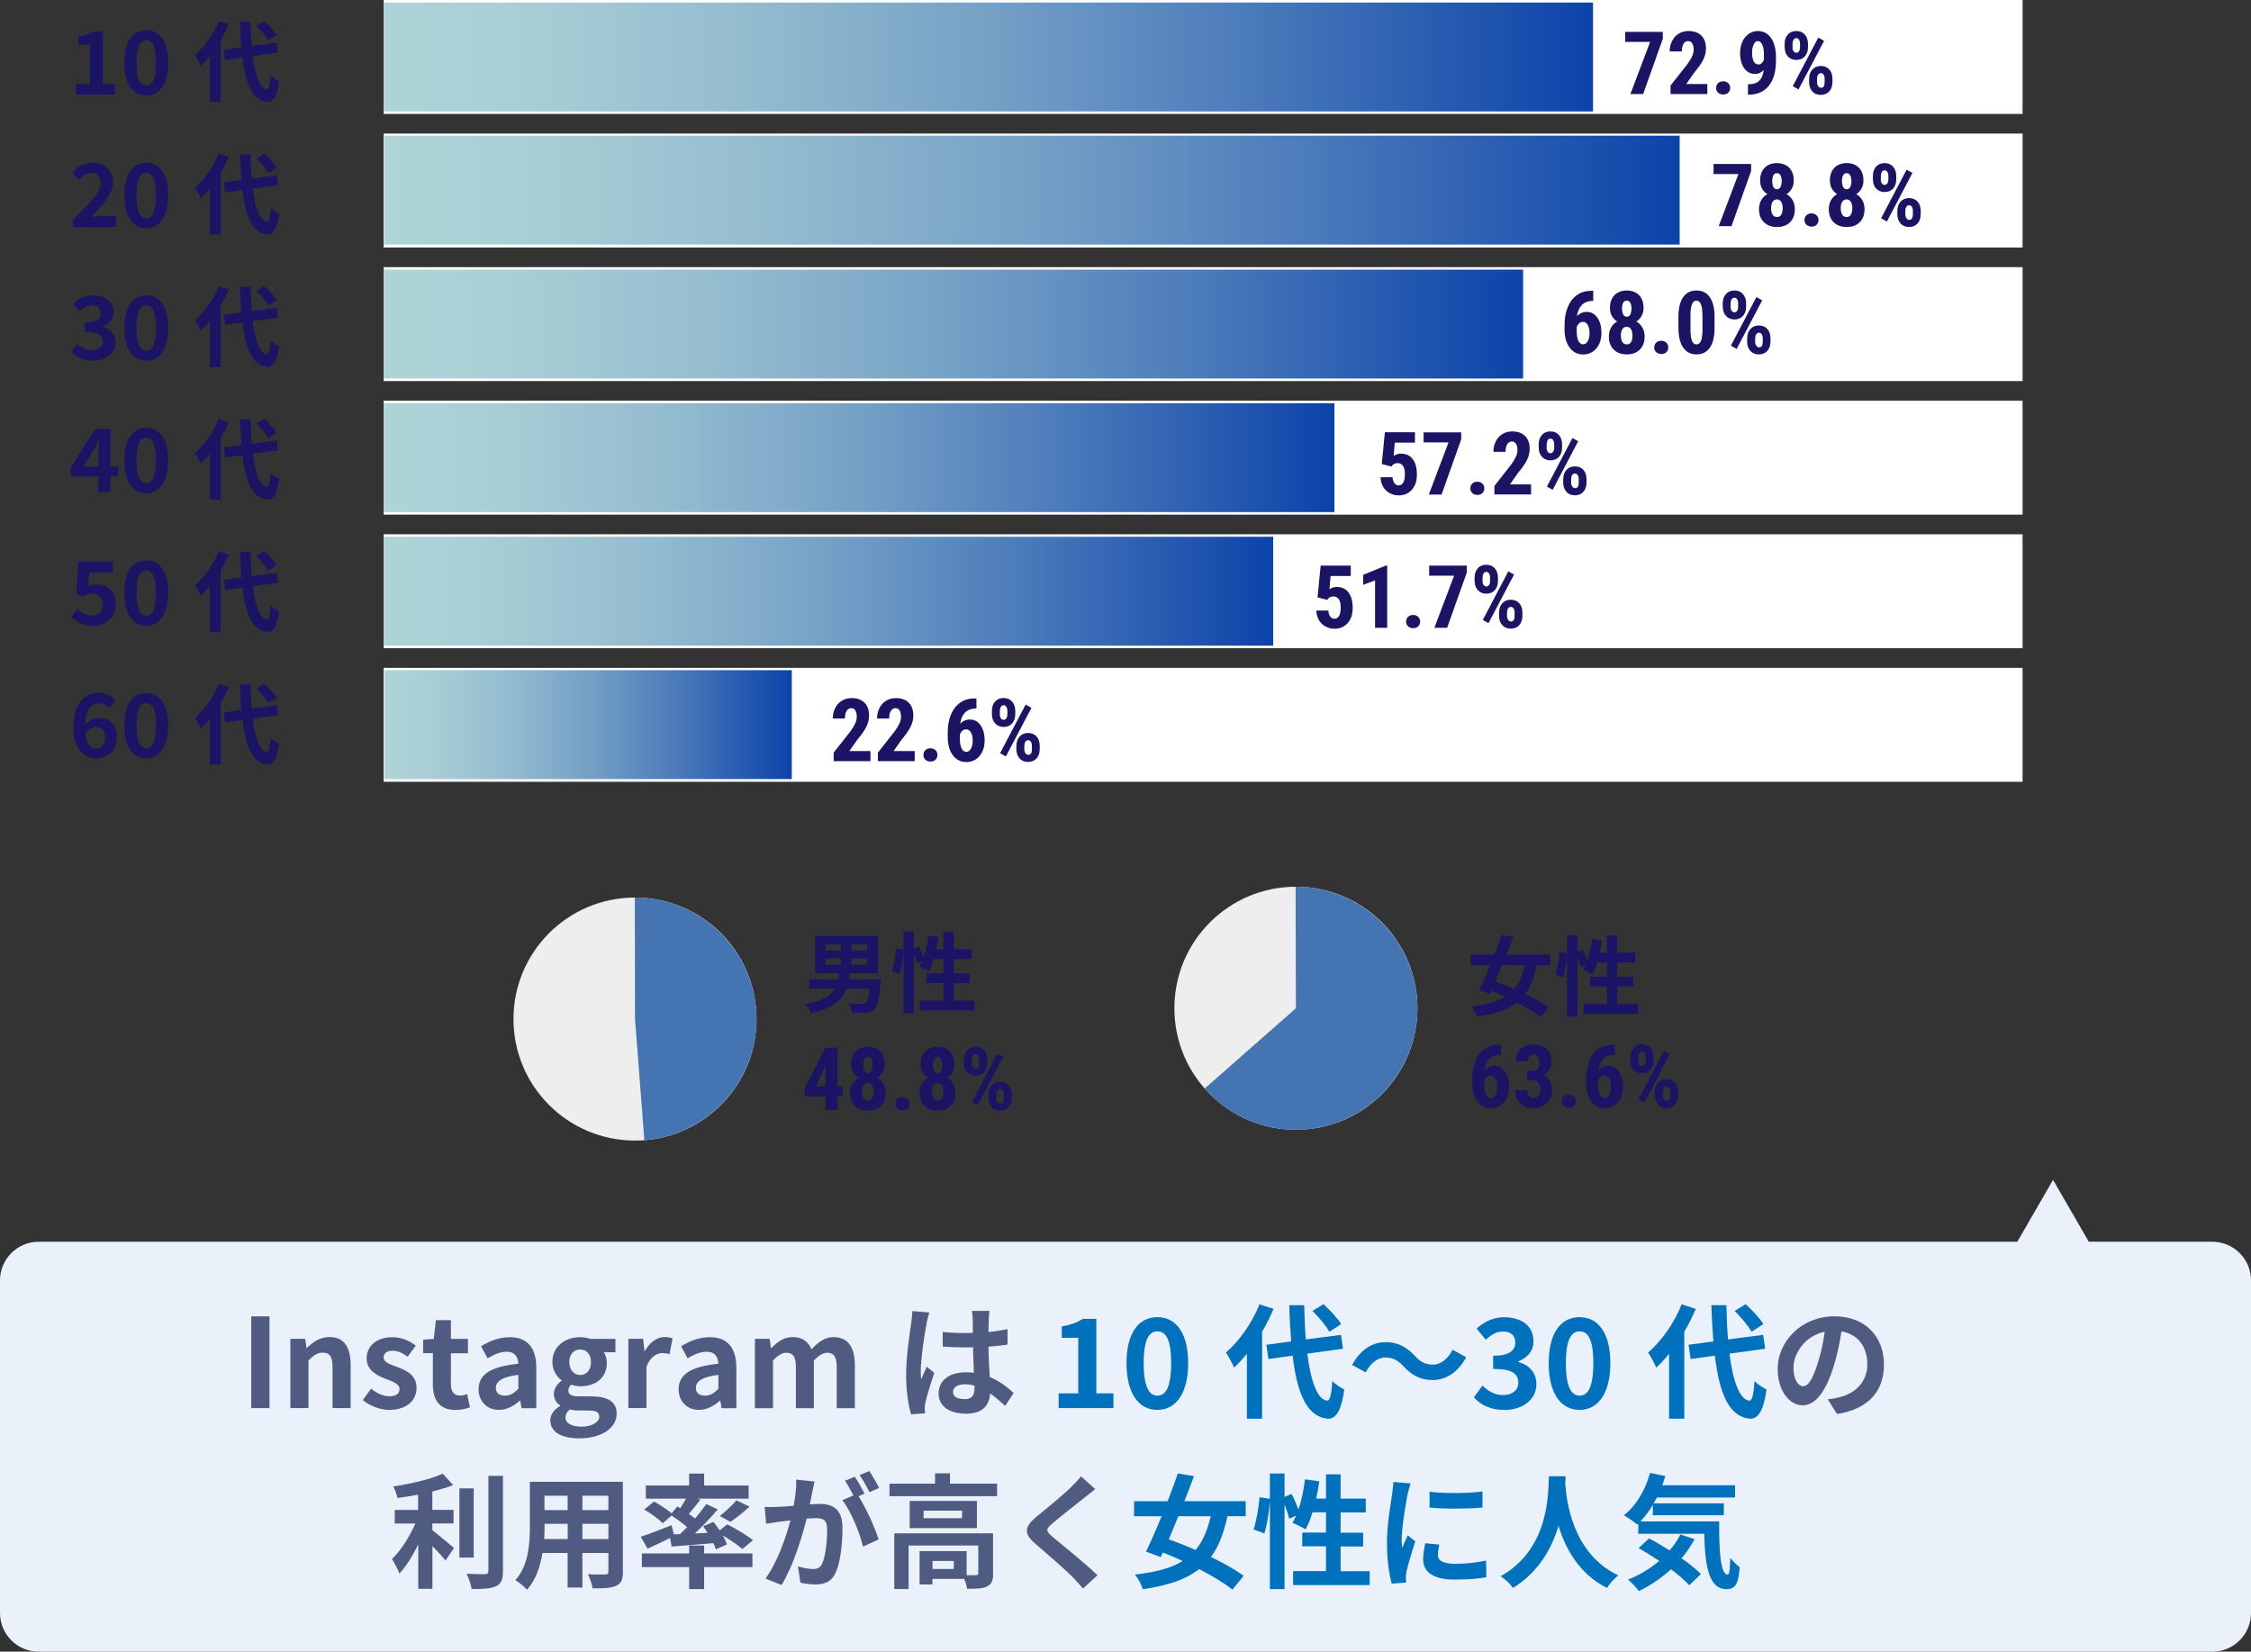 <?xml version="1.0" encoding="UTF-8"?>
<svg id="_レイヤー_2" data-name="レイヤー 2" xmlns="http://www.w3.org/2000/svg" xmlns:xlink="http://www.w3.org/1999/xlink" viewBox="0 0 291 213.55">
  <rect x="0" y="0" width="291" height="213.55" fill="#333333" stroke="none"/>
  <defs>
    <style>
      .cls-1 {
        fill: #1b1464;
      }

      .cls-1, .cls-2, .cls-3, .cls-4, .cls-5, .cls-6, .cls-7, .cls-8, .cls-9, .cls-10, .cls-11, .cls-12, .cls-13 {
        stroke-width: 0px;
      }

      .cls-2 {
        fill: url(#_新規グラデーションスウォッチ_1);
      }

      .cls-3 {
        fill: #4474b2;
      }

      .cls-4 {
        fill: url(#_新規グラデーションスウォッチ_1-2);
      }

      .cls-5 {
        fill: url(#_新規グラデーションスウォッチ_1-4);
      }

      .cls-6 {
        fill: url(#_新規グラデーションスウォッチ_1-3);
      }

      .cls-7 {
        fill: url(#_新規グラデーションスウォッチ_1-5);
      }

      .cls-8 {
        fill: url(#_新規グラデーションスウォッチ_1-6);
      }

      .cls-9 {
        fill: #eeeeef;
      }

      .cls-10 {
        fill: #4f5b81;
      }

      .cls-11 {
        fill: #fff;
      }

      .cls-12 {
        fill: #eaf1fa;
      }

      .cls-13 {
        fill: #0071bc;
      }
    </style>
    <linearGradient id="_新規グラデーションスウォッチ_1" data-name="新規グラデーションスウォッチ 1" x1="49.6" y1="7.37" x2="205.94" y2="7.37" gradientUnits="userSpaceOnUse">
      <stop offset="0" stop-color="#afd4d7"/>
      <stop offset=".12" stop-color="#a8cdd5"/>
      <stop offset=".29" stop-color="#95bdcf"/>
      <stop offset=".5" stop-color="#75a1c6"/>
      <stop offset=".72" stop-color="#4a7aba"/>
      <stop offset=".97" stop-color="#1349ab"/>
      <stop offset="1" stop-color="#0c43a9"/>
    </linearGradient>
    <linearGradient id="_新規グラデーションスウォッチ_1-2" data-name="新規グラデーションスウォッチ 1" x1="49.71" y1="93.69" x2="102.36" y2="93.69" xlink:href="#_新規グラデーションスウォッチ_1"/>
    <linearGradient id="_新規グラデーションスウォッチ_1-3" data-name="新規グラデーションスウォッチ 1" x1="49.6" y1="41.9" x2="196.9" y2="41.9" xlink:href="#_新規グラデーションスウォッチ_1"/>
    <linearGradient id="_新規グラデーションスウォッチ_1-4" data-name="新規グラデーションスウォッチ 1" x1="49.6" y1="59.17" x2="172.51" y2="59.17" xlink:href="#_新規グラデーションスウォッチ_1"/>
    <linearGradient id="_新規グラデーションスウォッチ_1-5" data-name="新規グラデーションスウォッチ 1" x1="49.6" y1="76.44" x2="164.59" y2="76.44" xlink:href="#_新規グラデーションスウォッチ_1"/>
    <linearGradient id="_新規グラデーションスウォッチ_1-6" data-name="新規グラデーションスウォッチ 1" x1="49.68" y1="24.58" x2="217.14" y2="24.58" xlink:href="#_新規グラデーションスウォッチ_1"/>
  </defs>
  <g id="feature_target_SNS広告の特徴とターゲット層" data-name="feature&amp;amp;target_SNS広告の特徴とターゲット層">
    <g>
      <g>
        <rect class="cls-11" x="49.6" y="86.35" width="211.87" height="14.73"/>
        <rect class="cls-11" x="49.6" y="69.08" width="211.87" height="14.73"/>
        <rect class="cls-11" x="49.6" y="51.81" width="211.87" height="14.73"/>
        <rect class="cls-11" x="49.6" y="34.54" width="211.87" height="14.73"/>
        <rect class="cls-11" x="49.6" y="17.27" width="211.87" height="14.73"/>
        <rect class="cls-11" x="49.6" width="211.87" height="14.73"/>
      </g>
      <rect class="cls-2" x="49.6" y=".33" width="156.34" height="14.08"/>
      <rect class="cls-4" x="49.71" y="86.65" width="52.65" height="14.08"/>
      <rect class="cls-6" x="49.6" y="34.86" width="147.3" height="14.08"/>
      <rect class="cls-5" x="49.6" y="52.13" width="122.91" height="14.08"/>
      <rect class="cls-7" x="49.6" y="69.4" width="114.99" height="14.08"/>
      <rect class="cls-8" x="49.68" y="17.54" width="167.46" height="14.08"/>
      <g>
        <path class="cls-1" d="M9.84,10.87h1.8v-5.08h-1.52v-1.03c.84-.16,1.41-.37,1.94-.7h1.23v6.81h1.57v1.35h-5.03v-1.35Z"/>
        <path class="cls-1" d="M16.07,8.1c0-2.76,1.12-4.19,2.84-4.19s2.83,1.45,2.83,4.19-1.11,4.27-2.83,4.27-2.84-1.5-2.84-4.27ZM20.16,8.1c0-2.26-.53-2.89-1.25-2.89s-1.27.63-1.27,2.89.54,2.97,1.27,2.97,1.25-.7,1.25-2.97Z"/>
        <path class="cls-1" d="M29.57,3.15c-.29.69-.64,1.39-1.05,2.08v7.95h-1.4v-5.94c-.38.48-.77.9-1.18,1.27-.12-.32-.51-1.04-.75-1.37,1.22-1.04,2.41-2.7,3.09-4.41l1.29.42ZM32.67,7.24c.32,2.51.92,4.18,1.82,4.3.26.02.4-.54.49-1.8.25.29.85.63,1.1.77-.28,2.18-.89,2.7-1.53,2.67-1.91-.18-2.8-2.31-3.21-5.75l-2.23.31-.19-1.3,2.28-.31c-.08-1.02-.15-2.13-.18-3.31h1.37c.02,1.11.07,2.17.15,3.13l3.22-.42.19,1.27-3.28.45ZM34.69,5.24c-.28-.53-.96-1.32-1.55-1.9l1.01-.62c.6.54,1.3,1.29,1.63,1.82l-1.09.7Z"/>
        <path class="cls-1" d="M9.4,28.39c2.18-2.08,3.62-3.5,3.62-4.71,0-.83-.45-1.32-1.26-1.32-.61,0-1.11.41-1.54.87l-.9-.9c.77-.83,1.52-1.28,2.66-1.28,1.58,0,2.63,1.01,2.63,2.54,0,1.42-1.31,2.89-2.8,4.45.42-.04.97-.09,1.37-.09h1.83v1.4h-5.61v-.96Z"/>
        <path class="cls-1" d="M16.07,25.24c0-2.76,1.12-4.2,2.84-4.2s2.83,1.45,2.83,4.2-1.11,4.27-2.83,4.27-2.84-1.5-2.84-4.27ZM20.16,25.24c0-2.26-.53-2.89-1.25-2.89s-1.27.63-1.27,2.89.54,2.97,1.27,2.97,1.25-.7,1.25-2.97Z"/>
        <path class="cls-1" d="M29.57,20.29c-.29.69-.64,1.39-1.05,2.08v7.95h-1.4v-5.94c-.38.47-.77.9-1.18,1.27-.12-.32-.51-1.04-.75-1.37,1.22-1.04,2.41-2.7,3.09-4.41l1.29.42ZM32.67,24.38c.32,2.51.92,4.18,1.82,4.3.26.02.4-.54.49-1.8.25.29.85.63,1.1.77-.28,2.18-.89,2.7-1.53,2.67-1.91-.18-2.8-2.31-3.21-5.76l-2.23.31-.19-1.3,2.28-.3c-.08-1.02-.15-2.13-.18-3.31h1.37c.02,1.11.07,2.17.15,3.13l3.22-.42.19,1.27-3.28.45ZM34.69,22.38c-.28-.53-.96-1.32-1.55-1.9l1.01-.62c.6.54,1.3,1.29,1.63,1.82l-1.09.7Z"/>
        <path class="cls-1" d="M9.21,45.48l.78-1.05c.5.49,1.11.86,1.87.86.85,0,1.42-.41,1.42-1.11,0-.79-.49-1.28-2.31-1.28v-1.2c1.54,0,2.04-.51,2.04-1.21,0-.63-.41-1.01-1.12-1.01-.6,0-1.09.28-1.58.75l-.85-1.02c.72-.63,1.53-1.04,2.51-1.04,1.62,0,2.71.79,2.71,2.19,0,.88-.52,1.49-1.39,1.84v.06c.94.25,1.66.94,1.66,2.01,0,1.49-1.35,2.36-2.94,2.36-1.32,0-2.22-.5-2.8-1.17Z"/>
        <path class="cls-1" d="M16.07,42.37c0-2.76,1.12-4.19,2.84-4.19s2.83,1.45,2.83,4.19-1.11,4.27-2.83,4.27-2.84-1.5-2.84-4.27ZM20.16,42.37c0-2.26-.53-2.89-1.25-2.89s-1.27.63-1.27,2.89.54,2.97,1.27,2.97,1.25-.7,1.25-2.97Z"/>
        <path class="cls-1" d="M29.57,37.42c-.29.69-.64,1.39-1.05,2.08v7.95h-1.4v-5.94c-.38.48-.77.9-1.18,1.27-.12-.32-.51-1.04-.75-1.37,1.22-1.04,2.41-2.7,3.09-4.41l1.29.42ZM32.67,41.52c.32,2.51.92,4.18,1.82,4.3.26.02.4-.54.49-1.8.25.29.85.63,1.1.77-.28,2.18-.89,2.7-1.53,2.67-1.91-.18-2.8-2.31-3.21-5.76l-2.23.31-.19-1.3,2.28-.31c-.08-1.02-.15-2.13-.18-3.31h1.37c.02,1.11.07,2.17.15,3.13l3.22-.42.19,1.27-3.28.45ZM34.69,39.51c-.28-.53-.96-1.32-1.55-1.9l1.01-.62c.6.54,1.3,1.29,1.63,1.82l-1.09.7Z"/>
        <path class="cls-1" d="M12.72,61.6h-3.57v-1.14l3.12-4.99h2v4.85h.98v1.28h-.98v2.02h-1.55v-2.02ZM12.72,60.32v-1.63c0-.49.03-1.25.06-1.74h-.04c-.2.44-.43.86-.67,1.31l-1.3,2.06h1.96Z"/>
        <path class="cls-1" d="M16.07,59.51c0-2.76,1.12-4.19,2.84-4.19s2.83,1.45,2.83,4.19-1.11,4.27-2.83,4.27-2.84-1.5-2.84-4.27ZM20.16,59.51c0-2.26-.53-2.89-1.25-2.89s-1.27.63-1.27,2.89.54,2.97,1.27,2.97,1.25-.7,1.25-2.97Z"/>
        <path class="cls-1" d="M29.57,54.56c-.29.69-.64,1.39-1.05,2.08v7.95h-1.4v-5.94c-.38.48-.77.9-1.18,1.27-.12-.32-.51-1.04-.75-1.37,1.22-1.04,2.41-2.7,3.09-4.41l1.29.42ZM32.67,58.65c.32,2.51.92,4.18,1.82,4.3.26.02.4-.54.49-1.8.25.29.85.63,1.1.77-.28,2.18-.89,2.7-1.53,2.67-1.91-.18-2.8-2.31-3.21-5.75l-2.23.31-.19-1.3,2.28-.31c-.08-1.02-.15-2.13-.18-3.31h1.37c.02,1.11.07,2.17.15,3.13l3.22-.42.19,1.27-3.28.45ZM34.69,56.65c-.28-.53-.96-1.32-1.55-1.9l1.01-.62c.6.54,1.3,1.29,1.63,1.82l-1.09.7Z"/>
        <path class="cls-1" d="M9.21,79.78l.77-1.06c.47.46,1.06.85,1.84.85.87,0,1.48-.51,1.48-1.42s-.57-1.41-1.41-1.41c-.5,0-.77.12-1.25.44l-.76-.49.23-4.07h4.48v1.39h-3.04l-.16,1.77c.34-.15.62-.23,1.01-.23,1.4,0,2.58.79,2.58,2.53s-1.38,2.84-2.93,2.84c-1.32,0-2.2-.52-2.83-1.14Z"/>
        <path class="cls-1" d="M16.07,76.64c0-2.76,1.12-4.19,2.84-4.19s2.83,1.45,2.83,4.19-1.11,4.27-2.83,4.27-2.84-1.5-2.84-4.27ZM20.16,76.64c0-2.26-.53-2.89-1.25-2.89s-1.27.63-1.27,2.89.54,2.97,1.27,2.97,1.25-.7,1.25-2.97Z"/>
        <path class="cls-1" d="M29.57,71.69c-.29.69-.64,1.39-1.05,2.08v7.95h-1.4v-5.94c-.38.48-.77.9-1.18,1.27-.12-.32-.51-1.04-.75-1.37,1.22-1.04,2.41-2.7,3.09-4.41l1.29.42ZM32.67,75.79c.32,2.51.92,4.18,1.82,4.3.26.02.4-.54.49-1.8.25.29.85.63,1.1.77-.28,2.18-.89,2.7-1.53,2.67-1.91-.18-2.8-2.31-3.21-5.76l-2.23.31-.19-1.3,2.28-.31c-.08-1.02-.15-2.13-.18-3.31h1.37c.02,1.11.07,2.17.15,3.13l3.22-.42.19,1.27-3.28.45ZM34.69,73.78c-.28-.53-.96-1.32-1.55-1.9l1.01-.62c.6.54,1.3,1.29,1.63,1.82l-1.09.7Z"/>
        <path class="cls-1" d="M9.47,94.04c0-3.11,1.55-4.45,3.24-4.45,1.02,0,1.76.43,2.26.95l-.88.99c-.29-.33-.8-.6-1.29-.6-.96,0-1.75.71-1.82,2.82.46-.58,1.18-.92,1.72-.92,1.4,0,2.41.8,2.41,2.51s-1.2,2.71-2.63,2.71c-1.58,0-3.01-1.22-3.01-4.01ZM11.03,94.9c.16,1.38.72,1.9,1.41,1.9.63,0,1.14-.49,1.14-1.46,0-.92-.48-1.33-1.2-1.33-.43,0-.94.24-1.36.89Z"/>
        <path class="cls-1" d="M16.07,93.78c0-2.76,1.12-4.19,2.84-4.19s2.83,1.45,2.83,4.19-1.11,4.27-2.83,4.27-2.84-1.5-2.84-4.27ZM20.16,93.78c0-2.26-.53-2.89-1.25-2.89s-1.27.63-1.27,2.89.54,2.97,1.27,2.97,1.25-.7,1.25-2.97Z"/>
        <path class="cls-1" d="M29.57,88.83c-.29.69-.64,1.39-1.05,2.08v7.95h-1.4v-5.94c-.38.48-.77.9-1.18,1.27-.12-.32-.51-1.04-.75-1.37,1.22-1.04,2.41-2.7,3.09-4.41l1.29.42ZM32.67,92.92c.32,2.51.92,4.18,1.82,4.3.26.02.4-.54.49-1.8.25.29.85.63,1.1.77-.28,2.18-.89,2.7-1.53,2.67-1.91-.18-2.8-2.31-3.21-5.76l-2.23.31-.19-1.3,2.28-.31c-.08-1.02-.15-2.13-.18-3.31h1.37c.02,1.11.07,2.17.15,3.13l3.22-.42.19,1.27-3.28.45ZM34.69,90.92c-.28-.53-.96-1.32-1.55-1.9l1.01-.62c.6.54,1.3,1.29,1.63,1.82l-1.09.7Z"/>
      </g>
      <g>
        <path class="cls-1" d="M214.96,5.02l-2.54,7.14h-1.65l2.55-6.74h-3.22v-1.3h4.86v.9Z"/>
        <path class="cls-1" d="M220.7,12.16h-4.74v-1.1l2.18-2.77c.28-.38.48-.72.61-1.01s.2-.57.2-.83c0-.36-.06-.64-.18-.84-.12-.2-.3-.3-.53-.3-.25,0-.46.12-.6.35s-.22.57-.22.99h-1.57c0-.49.1-.94.31-1.35.21-.41.49-.73.86-.95.37-.23.79-.34,1.26-.34.72,0,1.27.2,1.67.59.4.4.59.96.59,1.69,0,.45-.11.91-.33,1.38-.22.47-.62,1.04-1.19,1.72l-1.03,1.47h2.73v1.3Z"/>
        <path class="cls-1" d="M221.86,11.37c0-.25.08-.46.25-.62.17-.16.39-.24.65-.24s.48.08.65.24.26.37.26.62-.09.46-.26.62-.39.23-.65.23-.48-.08-.65-.24c-.17-.16-.26-.36-.26-.62Z"/>
        <path class="cls-1" d="M228.01,9.05c-.33.34-.69.51-1.09.51-.61,0-1.09-.25-1.44-.74s-.53-1.15-.53-1.97c0-.53.1-1.01.3-1.46.2-.44.48-.78.83-1.02.35-.24.75-.36,1.19-.36s.86.13,1.21.4.63.65.82,1.16.29,1.07.29,1.71v.57c0,1.37-.3,2.44-.9,3.21-.6.77-1.46,1.16-2.56,1.18h-.16v-1.35h.1c.61,0,1.07-.16,1.38-.47.31-.31.49-.77.55-1.37ZM227.32,8.34c.3,0,.54-.21.71-.62v-.72c0-.53-.07-.94-.22-1.24-.14-.3-.33-.45-.56-.45s-.41.15-.54.44c-.14.3-.21.66-.21,1.08,0,.46.07.83.21,1.1s.34.4.6.4Z"/>
        <path class="cls-1" d="M230.71,5.67c0-.49.13-.89.41-1.2.27-.31.64-.46,1.1-.46s.83.15,1.1.46.41.71.41,1.23v.4c0,.5-.14.9-.41,1.2-.27.3-.64.45-1.09.45s-.82-.15-1.1-.45-.42-.71-.42-1.23v-.39ZM231.72,6.09c0,.22.05.4.14.53.09.13.21.2.36.2s.26-.07.35-.2c.09-.14.13-.31.13-.54v-.41c0-.21-.04-.39-.13-.53-.09-.14-.21-.21-.36-.21s-.26.07-.35.21-.13.32-.13.54v.41ZM232.5,11.56l-.74-.42,3.3-6.28.75.42-3.3,6.28ZM233.88,10.19c0-.5.14-.9.41-1.2.28-.3.64-.46,1.09-.46s.82.15,1.1.45c.28.3.41.71.41,1.23v.4c0,.49-.13.89-.4,1.2-.27.3-.63.46-1.1.46s-.84-.15-1.11-.46c-.27-.31-.41-.71-.41-1.21v-.41ZM234.9,10.62c0,.21.05.38.15.52.1.14.21.21.35.21.31,0,.47-.22.48-.66v-.5c0-.22-.04-.39-.13-.53s-.21-.2-.36-.2c-.32,0-.49.28-.49.84v.31Z"/>
      </g>
      <g>
        <path class="cls-1" d="M226.38,22.1l-2.54,7.14h-1.65l2.55-6.74h-3.22v-1.3h4.86v.9Z"/>
        <path class="cls-1" d="M231.89,23.34c0,.39-.08.74-.25,1.04-.17.3-.39.54-.68.72.33.19.59.45.78.78s.29.72.29,1.16c0,.71-.21,1.28-.62,1.69s-.97.62-1.68.62-1.28-.21-1.7-.62c-.42-.41-.63-.98-.63-1.69,0-.45.1-.83.29-1.17s.45-.59.79-.77c-.29-.18-.52-.42-.69-.72-.17-.3-.25-.65-.25-1.04,0-.7.2-1.25.59-1.65s.92-.6,1.58-.6,1.2.2,1.59.6c.39.4.59.95.59,1.64ZM229.73,28.06c.24,0,.42-.1.54-.3s.19-.48.19-.84-.07-.64-.2-.84c-.13-.2-.31-.3-.55-.3s-.42.1-.55.3c-.13.2-.2.48-.2.84s.07.64.2.84c.13.2.32.3.56.3ZM230.33,23.42c0-.31-.05-.56-.15-.75-.1-.19-.26-.28-.47-.28-.2,0-.35.09-.45.27-.1.18-.15.44-.15.76s.05.57.15.76c.1.19.26.29.46.29s.36-.1.46-.29.15-.45.15-.76Z"/>
        <path class="cls-1" d="M233.28,28.45c0-.25.08-.46.25-.62.17-.16.39-.24.65-.24s.48.08.65.24.26.37.26.62-.09.46-.26.62-.39.23-.65.23-.48-.08-.65-.24c-.17-.16-.26-.36-.26-.62Z"/>
        <path class="cls-1" d="M240.9,23.34c0,.39-.08.74-.25,1.04-.17.3-.39.54-.68.72.33.19.59.45.78.78s.29.72.29,1.16c0,.71-.21,1.28-.62,1.69s-.97.62-1.68.62-1.28-.21-1.69-.62c-.42-.41-.63-.98-.63-1.69,0-.45.1-.83.29-1.17s.46-.59.79-.77c-.29-.18-.52-.42-.69-.72s-.25-.65-.25-1.04c0-.7.2-1.25.59-1.65.39-.4.92-.6,1.58-.6s1.2.2,1.59.6c.39.4.58.95.58,1.64ZM238.73,28.06c.24,0,.42-.1.54-.3s.19-.48.19-.84-.07-.64-.2-.84c-.13-.2-.32-.3-.55-.3s-.42.1-.55.3c-.13.2-.2.48-.2.84s.07.64.2.84c.13.2.32.3.56.3ZM239.34,23.42c0-.31-.05-.56-.15-.75-.1-.19-.26-.28-.47-.28s-.35.09-.45.27c-.1.18-.15.44-.15.76s.05.57.15.76c.1.19.26.29.46.29s.36-.1.46-.29c.1-.19.15-.45.15-.76Z"/>
        <path class="cls-1" d="M242.12,22.75c0-.49.14-.89.41-1.2.27-.31.64-.46,1.1-.46s.83.15,1.1.46c.27.3.41.71.41,1.23v.4c0,.5-.14.9-.41,1.2s-.64.45-1.09.45-.82-.15-1.1-.45c-.28-.3-.42-.71-.42-1.23v-.39ZM243.14,23.18c0,.22.05.4.14.53.09.13.21.2.36.2s.26-.07.35-.2c.09-.14.13-.31.13-.54v-.41c0-.21-.04-.39-.13-.53-.09-.14-.21-.21-.36-.21s-.27.07-.35.21c-.09.14-.13.32-.13.54v.41ZM243.92,28.64l-.74-.42,3.3-6.28.75.42-3.3,6.28ZM245.29,27.27c0-.5.14-.9.41-1.2s.64-.46,1.09-.46.82.15,1.1.45c.28.3.41.71.41,1.23v.4c0,.49-.13.89-.4,1.2-.27.3-.64.46-1.1.46s-.84-.15-1.11-.46c-.27-.31-.41-.71-.41-1.21v-.41ZM246.31,27.7c0,.21.05.38.15.52.1.14.21.21.35.21.3,0,.46-.22.48-.66v-.5c0-.22-.04-.39-.13-.53s-.21-.2-.36-.2c-.32,0-.49.28-.49.84v.31Z"/>
      </g>
      <g>
        <path class="cls-1" d="M205.97,37.59v1.32h-.09c-.58,0-1.05.18-1.39.53-.34.35-.55.83-.63,1.46.33-.38.75-.57,1.26-.57.58,0,1.05.25,1.39.75.35.5.52,1.16.52,1.99,0,.53-.1,1-.3,1.42-.2.42-.48.75-.84.99-.36.23-.76.35-1.22.35-.73,0-1.31-.29-1.75-.88-.44-.59-.66-1.37-.66-2.36v-.58c0-.89.14-1.66.42-2.33.28-.67.68-1.18,1.2-1.54.52-.36,1.14-.54,1.83-.54h.24ZM204.63,41.62c-.2,0-.37.06-.5.19-.13.13-.23.28-.3.46v.56c0,.57.08.99.23,1.27.15.28.35.42.6.42s.45-.14.6-.41c.15-.27.23-.62.23-1.04s-.08-.78-.23-1.05-.36-.41-.62-.41Z"/>
        <path class="cls-1" d="M212.47,39.81c0,.39-.08.74-.25,1.04-.17.3-.39.54-.68.72.33.19.59.45.78.78.19.33.29.72.29,1.16,0,.71-.21,1.28-.62,1.69s-.97.62-1.68.62-1.28-.21-1.69-.62c-.42-.41-.63-.98-.63-1.69,0-.45.1-.83.29-1.17s.45-.59.79-.77c-.29-.18-.53-.42-.69-.72-.17-.3-.25-.65-.25-1.04,0-.7.2-1.25.59-1.65s.92-.6,1.58-.6,1.2.2,1.59.6c.39.4.58.95.58,1.65ZM210.31,44.53c.24,0,.42-.1.54-.3.13-.2.19-.48.19-.84s-.07-.64-.2-.84c-.13-.2-.32-.3-.55-.3s-.42.1-.55.3-.2.48-.2.84.07.64.2.84c.13.2.32.3.56.3ZM210.91,39.9c0-.31-.05-.56-.15-.75-.1-.19-.26-.28-.47-.28s-.35.09-.45.27-.15.44-.15.76.05.57.15.76.26.29.46.29.36-.1.46-.29.15-.45.15-.76Z"/>
        <path class="cls-1" d="M213.86,44.92c0-.25.08-.46.25-.62s.39-.24.65-.24.48.08.65.24.26.37.26.62-.09.46-.26.62c-.17.16-.39.23-.65.23s-.48-.08-.65-.24c-.17-.16-.26-.36-.26-.62Z"/>
        <path class="cls-1" d="M221.65,42.39c0,1.11-.2,1.96-.6,2.55s-.98.88-1.73.88-1.31-.29-1.71-.86-.61-1.39-.63-2.46v-1.52c0-1.11.2-1.96.6-2.54.4-.59.98-.88,1.73-.88s1.33.29,1.73.87c.4.58.61,1.41.61,2.49v1.46ZM220.08,40.76c0-.63-.06-1.11-.19-1.42s-.32-.47-.58-.47c-.5,0-.75.58-.77,1.74v2c0,.65.06,1.13.19,1.45.13.32.33.47.59.47s.44-.15.57-.44c.12-.3.19-.75.2-1.36v-1.96Z"/>
        <path class="cls-1" d="M222.71,39.22c0-.49.13-.89.41-1.2s.64-.46,1.1-.46.83.15,1.1.46.41.71.41,1.23v.4c0,.5-.14.9-.41,1.2-.27.3-.64.45-1.09.45s-.82-.15-1.1-.45-.42-.71-.42-1.23v-.39ZM223.72,39.65c0,.22.05.4.14.53.09.13.21.2.36.2s.26-.07.35-.2c.09-.14.13-.31.13-.54v-.41c0-.21-.04-.39-.13-.53-.09-.14-.21-.21-.36-.21s-.26.07-.35.21c-.09.14-.13.32-.13.54v.41ZM224.5,45.11l-.74-.42,3.3-6.28.75.42-3.3,6.28ZM225.87,43.74c0-.5.14-.9.41-1.2.28-.3.64-.46,1.09-.46s.82.15,1.1.45c.28.3.41.71.41,1.23v.4c0,.49-.13.89-.4,1.2-.27.3-.63.46-1.1.46s-.84-.15-1.11-.46c-.27-.31-.41-.71-.41-1.21v-.41ZM226.9,44.18c0,.21.05.38.15.52s.21.21.35.21c.31,0,.47-.22.48-.66v-.5c0-.22-.04-.39-.13-.53-.09-.13-.21-.2-.36-.2-.32,0-.49.28-.49.84v.31Z"/>
      </g>
      <g>
        <path class="cls-1" d="M178.63,59.98l.4-4.09h3.89v1.34h-2.61l-.14,1.72c.3-.2.61-.3.93-.3.66,0,1.17.24,1.53.71.36.47.54,1.14.54,2,0,.81-.21,1.46-.64,1.95s-1,.74-1.71.74c-.42,0-.82-.1-1.18-.3-.36-.2-.65-.48-.85-.84s-.31-.76-.32-1.21h1.55c.03.33.11.59.25.78.14.18.32.28.54.28.26,0,.46-.12.6-.37s.21-.62.21-1.11c0-.46-.08-.81-.25-1.05-.17-.24-.4-.35-.7-.35s-.52.1-.69.3l-.1.14-1.24-.32Z"/>
        <path class="cls-1" d="M188.9,56.8l-2.54,7.14h-1.65l2.55-6.74h-3.22v-1.3h4.86v.9Z"/>
        <path class="cls-1" d="M190.08,63.14c0-.25.08-.46.25-.62.17-.16.39-.24.65-.24s.48.08.65.24c.17.16.26.37.26.62s-.09.46-.26.62c-.17.16-.39.23-.65.23s-.48-.08-.65-.24c-.17-.16-.26-.36-.26-.62Z"/>
        <path class="cls-1" d="M197.93,63.93h-4.74v-1.1l2.17-2.77c.28-.38.48-.72.61-1.01s.2-.57.2-.83c0-.36-.06-.64-.19-.84s-.3-.3-.53-.3c-.25,0-.46.12-.6.35-.15.24-.22.57-.22.99h-1.57c0-.49.1-.94.31-1.35.2-.41.49-.73.86-.95.37-.23.79-.34,1.26-.34.72,0,1.27.2,1.67.59.4.4.59.96.59,1.69,0,.45-.11.91-.33,1.38-.22.47-.62,1.04-1.19,1.72l-1.03,1.47h2.73v1.3Z"/>
        <path class="cls-1" d="M198.92,57.44c0-.49.14-.89.41-1.2.27-.31.64-.46,1.1-.46s.83.15,1.1.46c.27.3.41.71.41,1.23v.4c0,.5-.14.9-.41,1.2s-.64.45-1.09.45-.82-.15-1.1-.45c-.28-.3-.42-.71-.42-1.23v-.39ZM199.94,57.87c0,.22.05.4.14.53.09.13.21.2.36.2s.26-.07.35-.2c.09-.14.13-.31.13-.54v-.41c0-.21-.04-.39-.13-.53s-.21-.21-.36-.21-.26.07-.35.21c-.09.14-.13.32-.13.54v.41ZM200.72,63.33l-.74-.42,3.3-6.28.74.42-3.3,6.28ZM202.09,61.96c0-.5.14-.9.41-1.2.28-.3.64-.46,1.09-.46s.82.15,1.1.45.41.71.41,1.23v.4c0,.49-.13.89-.4,1.2-.27.3-.64.46-1.1.46s-.84-.15-1.11-.46c-.27-.31-.41-.71-.41-1.21v-.41ZM203.11,62.39c0,.21.05.38.15.52.1.14.21.21.35.21.31,0,.47-.22.48-.66v-.5c0-.22-.04-.39-.13-.53s-.21-.2-.36-.2c-.32,0-.49.28-.49.84v.31Z"/>
      </g>
      <g>
        <path class="cls-1" d="M170.33,77.22l.4-4.09h3.89v1.34h-2.61l-.14,1.72c.3-.2.61-.3.93-.3.66,0,1.17.24,1.53.71.36.47.54,1.14.54,2,0,.81-.21,1.46-.64,1.95s-1,.74-1.71.74c-.42,0-.82-.1-1.18-.3-.36-.2-.65-.48-.85-.84s-.31-.76-.32-1.21h1.55c.03.33.11.59.25.78.14.18.32.28.54.28.26,0,.46-.12.6-.37s.21-.62.21-1.11c0-.46-.08-.81-.25-1.05-.17-.24-.4-.35-.7-.35s-.52.1-.69.3l-.1.14-1.24-.32Z"/>
        <path class="cls-1" d="M179.33,81.17h-1.57v-6.14l-1.53.59v-1.3l2.93-1.2h.17v8.05Z"/>
        <path class="cls-1" d="M181.78,80.37c0-.25.08-.46.25-.62.17-.16.39-.24.65-.24s.48.08.65.24c.17.16.26.37.26.62s-.09.46-.26.62c-.17.16-.39.23-.65.23s-.48-.08-.65-.24c-.17-.16-.26-.36-.26-.62Z"/>
        <path class="cls-1" d="M189.62,74.03l-2.54,7.14h-1.65l2.55-6.74h-3.22v-1.3h4.86v.9Z"/>
        <path class="cls-1" d="M190.63,74.68c0-.49.14-.89.41-1.2.27-.31.64-.46,1.1-.46s.83.15,1.1.46c.27.3.41.71.41,1.23v.4c0,.5-.14.9-.41,1.2s-.64.45-1.09.45-.82-.15-1.1-.45c-.28-.3-.42-.71-.42-1.23v-.39ZM191.65,75.1c0,.22.05.4.14.53.09.13.21.2.36.2s.26-.07.35-.2c.09-.14.13-.31.13-.54v-.41c0-.21-.04-.39-.13-.53s-.21-.21-.36-.21-.26.07-.35.21c-.09.14-.13.32-.13.54v.41ZM192.43,80.57l-.74-.42,3.3-6.28.74.42-3.3,6.28ZM193.8,79.2c0-.5.14-.9.41-1.2.28-.3.64-.46,1.09-.46s.82.15,1.1.45.41.71.41,1.23v.4c0,.49-.13.89-.4,1.2-.27.3-.64.46-1.1.46s-.84-.15-1.11-.46c-.27-.31-.41-.71-.41-1.21v-.41ZM194.82,79.63c0,.21.05.38.15.52.1.14.21.21.35.21.31,0,.47-.22.48-.66v-.5c0-.22-.04-.39-.13-.53s-.21-.2-.36-.2c-.32,0-.49.28-.49.84v.31Z"/>
      </g>
      <g>
        <path class="cls-1" d="M112.51,98.41h-4.74v-1.1l2.18-2.77c.28-.38.48-.72.61-1.01s.2-.57.2-.83c0-.36-.06-.64-.18-.84-.12-.2-.3-.3-.53-.3-.25,0-.46.12-.6.35-.15.24-.22.57-.22.99h-1.57c0-.49.1-.94.31-1.35.2-.41.49-.73.86-.95.37-.23.79-.34,1.26-.34.72,0,1.27.2,1.67.59.4.4.59.96.59,1.69,0,.45-.11.91-.33,1.38-.22.47-.62,1.04-1.19,1.72l-1.03,1.47h2.73v1.3Z"/>
        <path class="cls-1" d="M118.23,98.41h-4.74v-1.1l2.18-2.77c.28-.38.48-.72.61-1.01s.2-.57.2-.83c0-.36-.06-.64-.18-.84-.12-.2-.3-.3-.53-.3-.25,0-.46.12-.6.35-.15.24-.22.57-.22.99h-1.57c0-.49.1-.94.31-1.35.2-.41.49-.73.86-.95.37-.23.79-.34,1.26-.34.72,0,1.27.2,1.67.59.4.4.59.96.59,1.69,0,.45-.11.91-.33,1.38-.22.47-.62,1.04-1.19,1.72l-1.03,1.47h2.73v1.3Z"/>
        <path class="cls-1" d="M119.38,97.61c0-.25.08-.46.25-.62.17-.16.39-.24.65-.24s.48.08.65.24.26.37.26.62-.09.46-.26.62-.39.23-.65.23-.48-.08-.65-.24c-.17-.16-.26-.36-.26-.62Z"/>
        <path class="cls-1" d="M126.23,90.29v1.32h-.09c-.58,0-1.05.18-1.39.53-.34.35-.55.83-.63,1.46.33-.38.75-.57,1.26-.57.58,0,1.05.25,1.39.75s.52,1.16.52,1.99c0,.53-.1,1-.3,1.42s-.48.75-.84.99c-.36.23-.76.35-1.22.35-.73,0-1.31-.29-1.75-.88-.44-.59-.66-1.37-.66-2.36v-.58c0-.89.14-1.66.42-2.33.28-.67.68-1.18,1.2-1.54s1.14-.54,1.83-.54h.24ZM124.89,94.31c-.2,0-.37.06-.5.19s-.23.28-.3.46v.56c0,.57.08.99.23,1.27.15.28.35.42.6.42s.45-.14.6-.41c.15-.27.23-.62.23-1.04s-.08-.78-.23-1.05c-.16-.27-.36-.41-.62-.41Z"/>
        <path class="cls-1" d="M128.23,91.91c0-.49.13-.89.41-1.2.27-.31.64-.46,1.1-.46s.83.15,1.1.46.41.71.41,1.23v.4c0,.5-.14.9-.41,1.2-.27.3-.64.45-1.09.45s-.82-.15-1.1-.45-.42-.71-.42-1.23v-.39ZM129.25,92.34c0,.22.05.4.14.53.09.13.21.2.36.2s.26-.07.35-.2c.09-.14.13-.31.13-.54v-.41c0-.21-.04-.39-.13-.53-.09-.14-.21-.21-.36-.21s-.26.07-.35.21-.13.32-.13.54v.41ZM130.03,97.8l-.74-.42,3.3-6.28.75.42-3.3,6.28ZM131.4,96.43c0-.5.14-.9.41-1.2.28-.3.64-.46,1.09-.46s.82.15,1.1.45c.28.3.41.71.41,1.23v.4c0,.49-.13.89-.4,1.2-.27.3-.63.46-1.1.46s-.84-.15-1.11-.46c-.27-.31-.41-.71-.41-1.21v-.41ZM132.42,96.87c0,.21.05.38.15.52.1.14.21.21.35.21.31,0,.47-.22.48-.66v-.5c0-.22-.04-.39-.13-.53s-.21-.2-.36-.2c-.32,0-.49.28-.49.84v.31Z"/>
      </g>
      <g>
        <path class="cls-1" d="M113.88,126.61s-.02.36-.05.54c-.18,2.06-.41,2.98-.77,3.35-.32.32-.66.41-1.13.44-.4.03-1.08.02-1.8.01-.02-.38-.2-.89-.44-1.23.7.06,1.41.07,1.72.07.24,0,.37-.01.5-.11.2-.17.37-.73.5-1.85h-2.97c-.57,1.46-1.76,2.56-4.61,3.18-.1-.35-.43-.88-.7-1.18,2.2-.43,3.26-1.1,3.79-2h-3.3v-1.21h3.74c.04-.25.09-.51.12-.78h-3.11v-4.83h8.13v4.83h-3.61c-.03.27-.08.52-.12.78h4.12ZM106.71,122.89h1.99v-.78h-1.99v.78ZM106.71,124.72h1.99v-.79h-1.99v.79ZM112.09,122.11h-2.02v.78h2.02v-.78ZM112.09,123.93h-2.02v.79h2.02v-.79Z"/>
        <path class="cls-1" d="M125.96,129.37v1.28h-7.03v-1.28h3.02v-2.26h-2.18v-1.25h2.18v-1.85h-1.24c-.17.59-.4,1.13-.63,1.56-.27-.17-.88-.47-1.2-.61.11-.2.23-.42.34-.66l-.64.29c-.07-.34-.24-.84-.43-1.3v7.72h-1.34v-8.08c-.07.95-.25,2.19-.51,3l-1-.36c.27-.75.47-2.01.55-2.94l.95.14v-2.31h1.34v2.14l.66-.27c.23.44.46.98.62,1.42.28-.83.49-1.8.6-2.76l1.31.18c-.08.53-.17,1.06-.28,1.57h.9v-2.22h1.35v2.22h2.31v1.27h-2.31v1.85h2.07v1.25h-2.07v2.26h2.67Z"/>
      </g>
      <g>
        <path class="cls-1" d="M108.27,140.46h.68v1.3h-.68v1.74h-1.56v-1.74h-2.66l-.07-1.01,2.73-5.29h1.57v5ZM105.49,140.46h1.21v-2.69l-.03.06-1.18,2.63Z"/>
        <path class="cls-1" d="M114.37,137.59c0,.39-.08.74-.25,1.04s-.39.54-.68.72c.33.19.59.45.78.78s.29.72.29,1.16c0,.71-.21,1.28-.62,1.69s-.97.62-1.68.62-1.28-.21-1.69-.62-.63-.98-.63-1.69c0-.45.1-.83.29-1.17s.45-.59.79-.77c-.29-.18-.52-.42-.69-.72-.17-.3-.25-.65-.25-1.04,0-.7.2-1.25.59-1.65.39-.4.92-.6,1.58-.6s1.2.2,1.59.6c.39.4.59.95.59,1.64ZM112.21,142.31c.24,0,.42-.1.54-.3s.19-.48.19-.84-.07-.64-.2-.84c-.13-.2-.31-.3-.55-.3s-.42.1-.55.3c-.13.2-.2.48-.2.84s.07.64.2.84.32.3.56.3ZM112.82,137.68c0-.31-.05-.56-.15-.75-.1-.19-.26-.28-.47-.28-.2,0-.35.09-.45.27-.1.18-.15.44-.15.76s.05.57.15.76.26.29.46.29.36-.1.46-.29c.1-.19.15-.45.15-.76Z"/>
        <path class="cls-1" d="M115.76,142.7c0-.25.08-.46.25-.62.17-.16.39-.24.65-.24s.48.08.65.24.26.37.26.62-.09.46-.26.62-.39.23-.65.23-.48-.08-.65-.24c-.17-.16-.26-.36-.26-.62Z"/>
        <path class="cls-1" d="M123.38,137.59c0,.39-.08.74-.25,1.04-.17.3-.39.54-.69.72.33.19.59.45.79.78s.29.72.29,1.16c0,.71-.21,1.28-.62,1.69s-.97.62-1.68.62-1.28-.21-1.7-.62c-.42-.41-.63-.98-.63-1.69,0-.45.1-.83.29-1.17s.46-.59.79-.77c-.29-.18-.52-.42-.69-.72-.17-.3-.25-.65-.25-1.04,0-.7.2-1.25.59-1.65.39-.4.92-.6,1.58-.6s1.2.2,1.59.6c.39.4.59.95.59,1.64ZM121.22,142.31c.24,0,.42-.1.54-.3s.19-.48.19-.84-.07-.64-.2-.84c-.13-.2-.31-.3-.55-.3s-.41.1-.55.3c-.13.2-.2.48-.2.84s.07.64.2.84.32.3.56.3ZM121.83,137.68c0-.31-.05-.56-.15-.75-.1-.19-.26-.28-.47-.28-.2,0-.35.09-.45.27-.1.18-.15.44-.15.76s.05.57.15.76.26.29.46.29.36-.1.46-.29c.1-.19.15-.45.15-.76Z"/>
        <path class="cls-1" d="M124.61,137c0-.49.14-.89.41-1.2.27-.31.64-.46,1.1-.46s.83.15,1.1.46c.27.3.41.71.41,1.23v.4c0,.5-.14.9-.41,1.2s-.64.45-1.09.45-.82-.15-1.1-.45c-.28-.3-.42-.71-.42-1.23v-.39ZM125.62,137.43c0,.22.05.4.14.53.09.13.21.2.36.2s.26-.07.35-.2c.09-.14.13-.31.13-.54v-.41c0-.21-.04-.39-.13-.53s-.21-.21-.36-.21-.26.07-.35.21c-.09.14-.13.32-.13.54v.41ZM126.4,142.89l-.74-.42,3.3-6.28.74.42-3.3,6.28ZM127.78,141.52c0-.5.14-.9.41-1.2.28-.3.64-.46,1.09-.46s.82.15,1.1.45.41.71.41,1.23v.4c0,.49-.13.89-.4,1.2-.27.3-.64.46-1.1.46s-.84-.15-1.11-.46c-.27-.31-.41-.71-.41-1.21v-.41ZM128.8,141.96c0,.21.05.38.15.52.1.14.21.21.35.21.31,0,.47-.22.48-.66v-.5c0-.22-.04-.39-.13-.53s-.21-.2-.36-.2c-.32,0-.49.28-.49.84v.31Z"/>
      </g>
      <g>
        <path class="cls-1" d="M194.03,135.05v1.33h-.09c-.59,0-1.05.18-1.39.53-.34.35-.55.83-.63,1.46.33-.38.75-.57,1.26-.57.58,0,1.05.25,1.39.75.35.5.52,1.16.52,1.99,0,.53-.1,1-.3,1.42-.2.42-.48.75-.84.99-.36.23-.76.35-1.22.35-.73,0-1.31-.29-1.75-.88-.44-.58-.66-1.37-.66-2.36v-.58c0-.89.14-1.66.42-2.33.28-.67.68-1.18,1.2-1.54.52-.36,1.14-.54,1.84-.54h.24ZM192.69,139.08c-.2,0-.37.06-.5.19s-.23.28-.3.46v.56c0,.57.08.99.23,1.27s.35.42.6.42.45-.14.6-.41c.15-.27.23-.62.23-1.04s-.08-.78-.24-1.05c-.16-.27-.36-.41-.62-.41Z"/>
        <path class="cls-1" d="M197.41,138.44h.76c.29,0,.5-.1.63-.3.13-.2.2-.47.2-.8s-.07-.57-.21-.75c-.14-.18-.32-.27-.55-.27-.22,0-.39.08-.53.25s-.21.38-.21.64h-1.56c0-.42.1-.8.29-1.13.19-.33.46-.59.81-.78.35-.19.73-.28,1.16-.28.74,0,1.32.2,1.74.61s.63.97.63,1.68c0,.36-.1.7-.29,1.01s-.44.55-.75.71c.38.16.66.4.85.73.19.32.28.71.28,1.15,0,.71-.23,1.29-.68,1.72-.46.43-1.05.65-1.79.65-.69,0-1.25-.21-1.67-.64-.43-.42-.64-.98-.64-1.68h1.56c0,.29.08.53.23.72.15.2.34.29.57.29.27,0,.48-.1.64-.3.16-.2.24-.46.24-.79,0-.79-.31-1.19-.92-1.19h-.77v-1.26Z"/>
        <path class="cls-1" d="M201.91,142.38c0-.25.08-.46.25-.62s.39-.24.65-.24.48.08.65.24.26.37.26.62-.09.46-.26.62-.39.23-.65.23-.48-.08-.65-.24c-.17-.16-.26-.36-.26-.62Z"/>
        <path class="cls-1" d="M208.76,135.05v1.33h-.09c-.59,0-1.05.18-1.39.53-.34.35-.55.83-.63,1.46.33-.38.75-.57,1.26-.57.58,0,1.05.25,1.39.75.35.5.52,1.16.52,1.99,0,.53-.1,1-.3,1.42-.2.42-.48.75-.84.99-.36.23-.76.35-1.22.35-.73,0-1.31-.29-1.75-.88-.44-.58-.66-1.37-.66-2.36v-.58c0-.89.14-1.66.42-2.33.28-.67.68-1.18,1.2-1.54.52-.36,1.14-.54,1.84-.54h.24ZM207.41,139.08c-.2,0-.37.06-.5.19s-.23.28-.3.46v.56c0,.57.08.99.23,1.27s.35.42.6.42.45-.14.6-.41c.15-.27.23-.62.23-1.04s-.08-.78-.24-1.05c-.16-.27-.36-.41-.62-.41Z"/>
        <path class="cls-1" d="M210.76,136.68c0-.49.14-.89.41-1.2.27-.31.64-.46,1.1-.46s.83.15,1.1.46c.27.3.41.71.41,1.23v.4c0,.5-.14.9-.41,1.2-.27.3-.64.45-1.09.45s-.82-.15-1.1-.45-.42-.71-.42-1.23v-.39ZM211.78,137.11c0,.22.05.4.14.53.09.13.21.2.36.2s.26-.07.35-.2c.09-.14.13-.31.13-.54v-.41c0-.21-.04-.39-.13-.53-.09-.14-.21-.21-.36-.21s-.27.07-.35.21c-.09.14-.13.32-.13.54v.41ZM212.55,142.57l-.74-.42,3.3-6.28.75.42-3.3,6.28ZM213.93,141.2c0-.5.14-.9.41-1.2s.64-.46,1.09-.46.82.15,1.1.45c.28.3.41.71.41,1.23v.4c0,.49-.13.89-.4,1.2-.27.3-.64.46-1.1.46s-.84-.15-1.11-.46c-.27-.31-.41-.71-.41-1.21v-.41ZM214.95,141.63c0,.21.05.38.15.52.1.14.21.21.35.21.3,0,.46-.22.48-.66v-.5c0-.22-.04-.39-.14-.53-.09-.13-.21-.2-.36-.2-.32,0-.49.28-.49.84v.31Z"/>
      </g>
      <g>
        <path class="cls-1" d="M198.69,124.79c-.34,1.57-.81,2.78-1.52,3.72,1.18.57,2.26,1.18,3.01,1.72l-1.03,1.27c-.72-.58-1.83-1.24-3.06-1.88-1.22.96-2.89,1.5-5.18,1.84-.12-.43-.43-.98-.71-1.35,1.9-.21,3.31-.58,4.38-1.23-.61-.28-1.22-.54-1.82-.78l-.19.42-1.36-.5c.43-.88.94-2.02,1.44-3.23h-2.53v-1.37h3.09c.34-.88.67-1.75.94-2.53l1.48.25c-.27.72-.57,1.5-.88,2.28h5.63v1.37h-1.67ZM194.17,124.79c-.29.74-.6,1.45-.88,2.11.77.27,1.62.6,2.46.97.64-.77,1.08-1.77,1.39-3.09h-2.97Z"/>
        <path class="cls-1" d="M211.74,129.8v1.28h-7.03v-1.28h3.02v-2.26h-2.18v-1.25h2.18v-1.85h-1.24c-.17.59-.4,1.13-.63,1.56-.27-.17-.88-.48-1.2-.61.11-.2.23-.42.34-.66l-.64.29c-.07-.34-.24-.84-.43-1.3v7.72h-1.35v-8.08c-.07.95-.25,2.19-.51,3l-1-.36c.27-.75.47-2.01.55-2.94l.95.14v-2.31h1.35v2.14l.66-.27c.23.44.46.98.62,1.42.28-.83.49-1.8.6-2.76l1.31.18c-.08.53-.17,1.06-.28,1.57h.9v-2.22h1.35v2.22h2.31v1.27h-2.31v1.85h2.07v1.25h-2.07v2.26h2.67Z"/>
      </g>
      <g>
        <circle class="cls-9" cx="82.09" cy="131.76" r="15.71"/>
        <path class="cls-3" d="M82.09,131.76l-.02-15.71s.02,0,.02,0c8.62,0,15.71,7.09,15.71,15.71,0,8.16-6.36,15.03-14.5,15.66l-1.21-15.66Z"/>
      </g>
      <g>
        <circle class="cls-9" cx="167.53" cy="130.36" r="15.71"/>
        <path class="cls-3" d="M167.53,130.36l-.04-15.71s.03,0,.04,0c8.62,0,15.71,7.09,15.71,15.71s-7.09,15.71-15.71,15.71c-4.51,0-8.81-1.94-11.79-5.33l11.79-10.38Z"/>
      </g>
      <path class="cls-12" d="M291,208.55v-43c0-2.76-2.24-5-5-5h-15.97l-4.62-8-4.62,8H5c-2.76,0-5,2.24-5,5v43c0,2.76,2.24,5,5,5h281c2.76,0,5-2.24,5-5"/>
      <g>
        <path class="cls-10" d="M32.48,170.2h2.36v11.86h-2.36v-11.86Z"/>
        <path class="cls-10" d="M37.54,173.1h1.91l.18,1.18h.05c.78-.77,1.69-1.41,2.9-1.41,1.93,0,2.75,1.34,2.75,3.6v5.59h-2.34v-5.3c0-1.39-.38-1.87-1.26-1.87-.73,0-1.19.35-1.85,1.01v6.16h-2.34v-8.96Z"/>
        <path class="cls-10" d="M46.9,181.02l1.07-1.47c.8.62,1.56.98,2.39.98.89,0,1.29-.38,1.29-.94,0-.67-.92-.98-1.86-1.34-1.13-.43-2.39-1.12-2.39-2.62,0-1.6,1.29-2.74,3.33-2.74,1.29,0,2.29.54,3.02,1.1l-1.05,1.42c-.64-.46-1.26-.77-1.91-.77-.81,0-1.19.35-1.19.86,0,.66.83.9,1.77,1.25,1.18.45,2.48,1.04,2.48,2.71,0,1.57-1.23,2.83-3.55,2.83-1.19,0-2.5-.53-3.39-1.26Z"/>
        <path class="cls-10" d="M55.96,178.93v-3.97h-1.26v-1.74l1.38-.11.27-2.42h1.94v2.42h2.2v1.86h-2.2v3.97c0,1.02.41,1.5,1.21,1.5.29,0,.64-.1.88-.19l.38,1.71c-.48.16-1.1.34-1.88.34-2.12,0-2.93-1.36-2.93-3.36Z"/>
        <path class="cls-10" d="M61.87,179.63c0-1.92,1.54-2.93,5.14-3.31-.05-.88-.43-1.55-1.53-1.55-.83,0-1.62.37-2.45.85l-.84-1.55c1.05-.66,2.32-1.18,3.72-1.18,2.26,0,3.42,1.36,3.42,3.95v5.23h-1.91l-.16-.96h-.06c-.78.67-1.67,1.18-2.69,1.18-1.59,0-2.64-1.14-2.64-2.66ZM67.01,179.57v-1.81c-2.18.27-2.91.88-2.91,1.68,0,.7.49,1.01,1.18,1.01s1.16-.32,1.73-.88Z"/>
        <path class="cls-10" d="M71.14,183.65c0-.75.46-1.39,1.27-1.86v-.08c-.46-.3-.81-.77-.81-1.5,0-.67.46-1.3,1-1.68v-.06c-.62-.45-1.19-1.3-1.19-2.35,0-2.1,1.7-3.23,3.6-3.23.49,0,.97.1,1.34.22h3.21v1.73h-1.51c.22.3.4.8.4,1.36,0,2.02-1.53,3.04-3.44,3.04-.35,0-.76-.08-1.15-.21-.24.21-.38.4-.38.77,0,.48.35.74,1.4.74h1.51c2.15,0,3.33.67,3.33,2.24,0,1.81-1.88,3.19-4.85,3.19-2.1,0-3.72-.72-3.72-2.31ZM77.47,183.17c0-.64-.52-.8-1.48-.8h-1.08c-.54,0-.92-.05-1.24-.13-.4.32-.57.67-.57,1.04,0,.75.83,1.18,2.12,1.18s2.26-.59,2.26-1.3ZM76.4,176.11c0-1.04-.6-1.63-1.4-1.63s-1.4.59-1.4,1.63.62,1.67,1.4,1.67,1.4-.59,1.4-1.67Z"/>
        <path class="cls-10" d="M81.23,173.1h1.91l.18,1.58h.05c.65-1.17,1.61-1.81,2.53-1.81.49,0,.78.08,1.05.19l-.4,2.03c-.32-.1-.57-.14-.94-.14-.7,0-1.54.46-2.04,1.76v5.35h-2.34v-8.96Z"/>
        <path class="cls-10" d="M87.73,179.63c0-1.92,1.54-2.93,5.14-3.31-.05-.88-.43-1.55-1.53-1.55-.83,0-1.62.37-2.45.85l-.84-1.55c1.05-.66,2.32-1.18,3.72-1.18,2.26,0,3.42,1.36,3.42,3.95v5.23h-1.91l-.16-.96h-.06c-.78.67-1.67,1.18-2.69,1.18-1.59,0-2.64-1.14-2.64-2.66ZM92.87,179.57v-1.81c-2.18.27-2.91.88-2.91,1.68,0,.7.49,1.01,1.18,1.01s1.16-.32,1.73-.88Z"/>
        <path class="cls-10" d="M97.58,173.1h1.91l.18,1.2h.05c.75-.78,1.58-1.42,2.74-1.42,1.27,0,2.02.58,2.45,1.57.81-.86,1.67-1.57,2.83-1.57,1.89,0,2.77,1.34,2.77,3.6v5.59h-2.34v-5.3c0-1.39-.4-1.87-1.24-1.87-.51,0-1.08.34-1.72,1.01v6.16h-2.32v-5.3c0-1.39-.41-1.87-1.26-1.87-.51,0-1.08.34-1.7,1.01v6.16h-2.34v-8.96Z"/>
        <path class="cls-10" d="M119.79,171.13c-.24,1.07-.76,4.59-.76,6.19,0,.32.02.72.06,1.04.21-.56.48-1.1.72-1.65l.97.8c-.45,1.31-.95,2.95-1.15,3.81-.05.22-.08.58-.08.75,0,.16.02.43.03.66l-1.8.14c-.33-1.12-.64-2.95-.64-5.12,0-2.42.48-5.44.65-6.67.06-.45.14-1.06.16-1.57l2.2.19c-.13.32-.32,1.14-.37,1.42ZM127.83,170.57c-.02.35-.03.94-.05,1.65.88-.08,1.7-.21,2.47-.37v2c-.76.11-1.59.21-2.47.27.03,1.55.11,2.83.17,3.92,1.32.54,2.32,1.36,3.09,2.06l-1.1,1.68c-.67-.62-1.3-1.18-1.94-1.62-.1,1.54-.96,2.62-3.1,2.62s-3.56-.93-3.56-2.61,1.37-2.74,3.53-2.74c.37,0,.71.02,1.03.06-.03-.99-.09-2.16-.11-3.3-.38.02-.76.02-1.13.02-.94,0-1.85-.03-2.79-.1v-1.9c.91.1,1.83.14,2.79.14.37,0,.75,0,1.11-.02,0-.78-.02-1.44-.02-1.78,0-.24-.05-.74-.11-1.06h2.28c-.05.3-.08.69-.1,1.04ZM124.68,180.91c.97,0,1.3-.51,1.3-1.46v-.29c-.41-.11-.84-.18-1.27-.18-.91,0-1.51.38-1.51.99,0,.66.64.93,1.48.93Z"/>
        <path class="cls-13" d="M136.86,180.16h2.53v-7.19h-2.13v-1.46c1.18-.22,1.99-.53,2.74-.99h1.73v9.64h2.21v1.9h-7.08v-1.9Z"/>
        <path class="cls-13" d="M145.63,176.24c0-3.91,1.58-5.94,3.99-5.94s3.98,2.05,3.98,5.94-1.56,6.05-3.98,6.05-3.99-2.13-3.99-6.05ZM151.4,176.24c0-3.2-.75-4.1-1.77-4.1s-1.78.9-1.78,4.1.76,4.21,1.78,4.21,1.77-.99,1.77-4.21Z"/>
        <path class="cls-13" d="M164.64,169.23c-.41.98-.91,1.97-1.48,2.95v11.25h-1.97v-8.4c-.54.67-1.08,1.28-1.66,1.79-.17-.45-.71-1.47-1.05-1.94,1.72-1.47,3.39-3.83,4.34-6.24l1.81.59ZM169,175.02c.45,3.55,1.29,5.92,2.56,6.08.37.03.56-.77.68-2.54.35.42,1.19.9,1.54,1.09-.4,3.09-1.26,3.83-2.15,3.78-2.69-.26-3.95-3.27-4.52-8.15l-3.13.43-.27-1.84,3.21-.43c-.11-1.44-.21-3.01-.25-4.69h1.93c.03,1.57.1,3.07.21,4.43l4.54-.59.27,1.79-4.62.64ZM171.85,172.19c-.4-.75-1.35-1.87-2.18-2.69l1.42-.88c.84.77,1.83,1.82,2.29,2.58l-1.53.99Z"/>
        <path class="cls-13" d="M179.08,175.52c-1.02,0-1.93.78-2.53,1.92l-1.75-.96c1.07-1.98,2.63-2.95,4.33-2.95,1.51,0,2.67.58,3.76,1.76.68.74,1.27,1.15,2.37,1.15,1.02,0,1.93-.78,2.53-1.92l1.75.96c-1.07,1.98-2.63,2.95-4.33,2.95-1.51,0-2.67-.58-3.76-1.76-.68-.72-1.26-1.15-2.37-1.15Z"/>
        <path class="cls-13" d="M190.55,180.64l1.1-1.49c.7.69,1.56,1.22,2.62,1.22,1.19,0,2.01-.58,2.01-1.57,0-1.12-.68-1.81-3.25-1.81v-1.7c2.16,0,2.86-.72,2.86-1.71,0-.9-.57-1.42-1.58-1.42-.84,0-1.53.4-2.23,1.06l-1.19-1.44c1.02-.9,2.15-1.47,3.53-1.47,2.28,0,3.82,1.12,3.82,3.1,0,1.25-.73,2.11-1.96,2.61v.08c1.32.35,2.34,1.33,2.34,2.85,0,2.11-1.89,3.35-4.14,3.35-1.86,0-3.12-.7-3.95-1.65Z"/>
        <path class="cls-13" d="M200.21,176.24c0-3.91,1.58-5.94,3.99-5.94s3.98,2.05,3.98,5.94-1.56,6.05-3.98,6.05-3.99-2.13-3.99-6.05ZM205.98,176.24c0-3.2-.75-4.1-1.77-4.1s-1.78.9-1.78,4.1.76,4.21,1.78,4.21,1.77-.99,1.77-4.21Z"/>
        <path class="cls-13" d="M219.22,169.23c-.41.98-.91,1.97-1.48,2.95v11.25h-1.97v-8.4c-.54.67-1.08,1.28-1.66,1.79-.17-.45-.71-1.47-1.05-1.94,1.72-1.47,3.39-3.83,4.34-6.24l1.81.59ZM223.58,175.02c.45,3.55,1.29,5.92,2.56,6.08.37.03.56-.77.68-2.54.35.42,1.19.9,1.54,1.09-.4,3.09-1.26,3.83-2.15,3.78-2.69-.26-3.95-3.27-4.52-8.15l-3.13.43-.27-1.84,3.21-.43c-.11-1.44-.21-3.01-.25-4.69h1.93c.03,1.57.1,3.07.21,4.43l4.54-.59.27,1.79-4.62.64ZM226.43,172.19c-.4-.75-1.35-1.87-2.18-2.69l1.42-.88c.84.77,1.83,1.82,2.29,2.58l-1.53.99Z"/>
        <path class="cls-10" d="M237.48,182.82l-1.19-1.9c.6-.06,1.05-.16,1.48-.26,2.04-.48,3.63-1.95,3.63-4.29,0-2.21-1.19-3.86-3.34-4.23-.22,1.36-.49,2.83-.96,4.34-.96,3.23-2.32,5.22-4.06,5.22s-3.23-1.95-3.23-4.66c0-3.7,3.18-6.85,7.31-6.85s6.43,2.75,6.43,6.24-2.05,5.76-6.06,6.39ZM233.11,179.23c.67,0,1.29-1.01,1.94-3.17.37-1.18.67-2.54.84-3.87-2.63.54-4.04,2.88-4.04,4.64,0,1.62.64,2.4,1.26,2.4Z"/>
        <path class="cls-10" d="M55.9,197.85c.78.59,2.36,1.95,2.79,2.29l-1.1,1.63c-.38-.5-1.05-1.22-1.69-1.87v5.52h-1.83v-5.73c-.72,1.46-1.56,2.83-2.44,3.76-.19-.56-.65-1.38-.96-1.86,1.15-1.12,2.31-2.94,3.02-4.61h-2.66v-1.75h3.02v-1.98c-.91.18-1.81.32-2.67.43-.08-.42-.32-1.09-.54-1.49,2.29-.34,4.85-.94,6.4-1.65l1.34,1.47c-.8.32-1.72.59-2.69.83v2.38h2.74v1.75h-2.74v.86ZM61.24,201.39h-1.85v-8.95h1.85v8.95ZM65.02,190.81v12.33c0,1.1-.22,1.63-.88,1.94-.65.32-1.72.38-3.17.37-.08-.54-.37-1.42-.65-1.97,1.03.05,2.05.05,2.39.05.3-.02.43-.11.43-.4v-12.31h1.88Z"/>
        <path class="cls-10" d="M80.53,203.2c0,1.02-.22,1.54-.86,1.82-.65.32-1.62.35-3.06.34-.06-.51-.37-1.33-.6-1.82.89.05,1.94.03,2.23.03.3,0,.41-.1.41-.38v-2.4h-3.36v4.47h-1.91v-4.47h-3.25c-.29,1.74-.86,3.51-2.01,4.75-.3-.35-1.07-1.01-1.5-1.23,1.73-1.92,1.88-4.77,1.88-7.01v-5.71h12.02v11.62ZM73.39,198.99v-1.97h-2.99v.29c0,.51-.02,1.09-.05,1.68h3.04ZM70.39,193.39v1.86h2.99v-1.86h-2.99ZM78.65,193.39h-3.36v1.86h3.36v-1.86ZM78.65,198.99v-1.97h-3.36v1.97h3.36Z"/>
        <path class="cls-10" d="M87.92,198.35c.3-.29.6-.59.91-.9-.57-.5-1.34-1.06-2-1.5l-1.16.99c-.49-.51-1.54-1.28-2.39-1.76l1.26-1.04c.73.4,1.7,1.02,2.29,1.52l.73-.88.38.22c.25-.38.53-.83.75-1.23h-5.2v-1.7h5.6v-1.55h1.94v1.55h5.75v1.7h-6.59l.35.13c-.49.64-1.02,1.3-1.48,1.84.29.21.56.4.8.59.54-.66,1.05-1.3,1.45-1.87l1.48.69c-.88,1.04-1.94,2.16-2.96,3.12l1.64-.08c-.17-.3-.38-.59-.57-.86l1.34-.56c.25.34.54.72.8,1.1l.97-.78c1.1.54,2.58,1.42,3.33,2.05l-1.37,1.14c-.54-.48-1.56-1.18-2.53-1.75.24.42.43.82.54,1.15l-1.43.64c-.08-.24-.19-.51-.33-.8-1.93.18-3.87.32-5.4.43l-.19-1.1c-1,.5-2.05.99-2.91,1.38l-.89-1.54c1-.32,2.53-.91,3.99-1.49l.29,1.18.84-.03ZM91.03,200.85h6.24v1.76h-6.24v2.85h-1.94v-2.85h-6.11v-1.76h6.11v-1.02h1.94v1.02ZM93.05,196.01c.72-.54,1.61-1.38,2.15-2.03l1.69.82c-.81.75-1.73,1.47-2.45,1.97l-1.38-.75Z"/>
        <path class="cls-10" d="M105.02,192.86c-.1.48-.22,1.07-.33,1.65.54-.03,1-.06,1.34-.06,1.69,0,2.88.75,2.88,3.06,0,1.89-.22,4.48-.91,5.88-.52,1.12-1.4,1.47-2.61,1.47-.6,0-1.37-.11-1.91-.22l-.33-2.11c.6.18,1.53.34,1.94.34.54,0,.94-.16,1.19-.69.43-.91.65-2.85.65-4.43,0-1.28-.56-1.46-1.54-1.46-.25,0-.65.03-1.11.06-.6,2.43-1.78,6.23-3.25,8.58l-2.07-.83c1.54-2.1,2.64-5.33,3.23-7.52-.57.06-1.08.13-1.37.16-.46.08-1.29.19-1.78.27l-.19-2.18c.59.05,1.11.02,1.7,0,.49-.02,1.24-.06,2.05-.14.22-1.2.37-2.37.33-3.38l2.37.24c-.1.42-.21.93-.29,1.33ZM111.77,193.11l-.78.34c.96,1.49,2.15,4.16,2.59,5.59l-2.02.93c-.41-1.78-1.54-4.59-2.67-6l1.43-.62c-.32-.61-.72-1.38-1.08-1.89l1.26-.53c.4.59.97,1.6,1.27,2.19ZM113.66,192.38l-1.26.54c-.33-.66-.84-1.6-1.29-2.21l1.27-.51c.41.61,1,1.62,1.27,2.18Z"/>
        <path class="cls-10" d="M128.9,191.83v1.62h-13.91v-1.62h5.89v-1.34h1.93v1.34h6.1ZM128.39,203.44c0,.88-.17,1.39-.79,1.68-.59.29-1.43.3-2.58.3-.05-.37-.19-.86-.37-1.28h-4.11v.72h-1.66v-4.31h6.08v3.11c.54.02,1.04.02,1.21,0,.24-.02.3-.06.3-.26v-3.57h-9.01v5.62h-1.85v-7.2h12.76v5.19ZM126.29,194.06v3.52h-8.69v-3.52h8.69ZM124.37,195.32h-4.97v.98h4.97v-.98ZM123.3,201.82h-2.75v1.04h2.75v-1.04Z"/>
        <path class="cls-10" d="M140.21,193.63c-1.04.83-3.14,2.46-4.2,3.38-.84.74-.83.91.03,1.67,1.19,1.01,4.22,3.41,5.84,4.99l-1.86,1.71c-.45-.5-.91-1.01-1.38-1.49-.97-1.01-3.31-3.01-4.76-4.26-1.59-1.36-1.46-2.21.13-3.55,1.26-1.02,3.44-2.8,4.5-3.84.46-.46.97-.98,1.22-1.36l1.86,1.65c-.49.38-1.02.8-1.38,1.1Z"/>
        <path class="cls-13" d="M158.68,196.04c-.48,2.22-1.15,3.94-2.13,5.27,1.65.8,3.18,1.67,4.23,2.43l-1.45,1.79c-1.02-.82-2.58-1.76-4.31-2.66-1.72,1.36-4.07,2.13-7.29,2.61-.17-.61-.6-1.39-1-1.9,2.67-.3,4.66-.82,6.16-1.75-.86-.4-1.72-.77-2.56-1.1l-.27.59-1.91-.7c.61-1.25,1.32-2.87,2.02-4.58h-3.56v-1.94h4.34c.48-1.25.94-2.48,1.32-3.59l2.08.35c-.38,1.02-.79,2.13-1.24,3.23h7.93v1.94h-2.36ZM152.33,196.04c-.41,1.04-.84,2.05-1.24,2.99,1.08.38,2.28.85,3.47,1.38.91-1.09,1.53-2.51,1.96-4.37h-4.19Z"/>
        <path class="cls-13" d="M177.07,203.13v1.81h-9.9v-1.81h4.25v-3.2h-3.07v-1.78h3.07v-2.62h-1.75c-.24.83-.56,1.6-.89,2.21-.38-.24-1.24-.67-1.69-.86.16-.29.32-.59.48-.93l-.91.42c-.1-.48-.33-1.18-.6-1.84v10.93h-1.89v-11.44c-.1,1.34-.35,3.11-.72,4.24l-1.4-.51c.38-1.06.67-2.85.78-4.16l1.34.19v-3.26h1.89v3.02l.92-.38c.32.62.65,1.39.88,2.02.4-1.17.68-2.54.84-3.91l1.85.26c-.11.75-.24,1.5-.4,2.23h1.27v-3.14h1.89v3.14h3.25v1.79h-3.25v2.62h2.91v1.78h-2.91v3.2h3.76Z"/>
        <path class="cls-13" d="M181.96,193.23c-.21,1.07-.76,4.27-.76,5.87,0,.3.02.72.06,1.04.24-.54.49-1.1.72-1.63l.99.78c-.45,1.33-.97,3.07-1.15,3.92-.05.24-.08.59-.08.75,0,.18.02.43.03.66l-1.85.13c-.32-1.1-.62-3.06-.62-5.23,0-2.4.49-5.11.67-6.34.05-.45.14-1.06.16-1.57l2.23.19c-.13.34-.33,1.14-.4,1.42ZM185.89,201.05c0,.7.61,1.14,2.23,1.14,1.42,0,2.59-.13,4-.42l.03,2.16c-1.04.19-2.31.3-4.11.3-2.74,0-4.06-.98-4.06-2.62,0-.62.1-1.26.27-2.08l1.83.18c-.13.53-.19.91-.19,1.34ZM191.65,192.86v2.06c-1.96.18-4.84.19-6.84,0v-2.05c1.96.27,5.12.19,6.84-.02Z"/>
        <path class="cls-13" d="M202.4,190.87c-.02.26-.03.58-.05.91.13,2.21.92,9.11,6.86,11.91-.59.45-1.16,1.1-1.46,1.62-3.6-1.79-5.38-5.09-6.27-8.04-.86,2.88-2.53,5.97-5.89,8.04-.33-.5-.95-1.07-1.59-1.52,6.35-3.54,6.13-10.8,6.24-12.92h2.16Z"/>
        <path class="cls-13" d="M222.25,196.72c-.03,3.84.17,6.87,1.1,6.87.24-.02.3-.85.33-2.15.37.43.84.91,1.22,1.18-.14,2-.48,2.85-1.7,2.85-2.32,0-2.79-3.06-2.88-7.16h-8.53v-1.33l-.14.13c-.37-.32-1.26-.93-1.72-1.2,1.58-1.2,2.77-3.27,3.39-5.47l1.97.42c-.13.4-.26.8-.4,1.18h9.41v1.58h-10.11c-.13.26-.27.51-.41.75h9.07v1.54h-9.18v-1.34c-.49.82-1.03,1.54-1.61,2.14h10.19ZM219.07,199.01c-.48.88-1.04,1.71-1.69,2.46,1,.7,1.89,1.42,2.51,2.05l-1.51,1.44c-.56-.62-1.4-1.34-2.36-2.06-1.26,1.15-2.69,2.1-4.15,2.82-.29-.4-.99-1.14-1.4-1.49,1.48-.58,2.85-1.41,4.03-2.42-.91-.61-1.83-1.17-2.67-1.65l1.35-1.25c.83.43,1.75.98,2.66,1.55.56-.64,1.02-1.33,1.4-2.06l1.83.61Z"/>
      </g>
    </g>
  </g>
</svg>